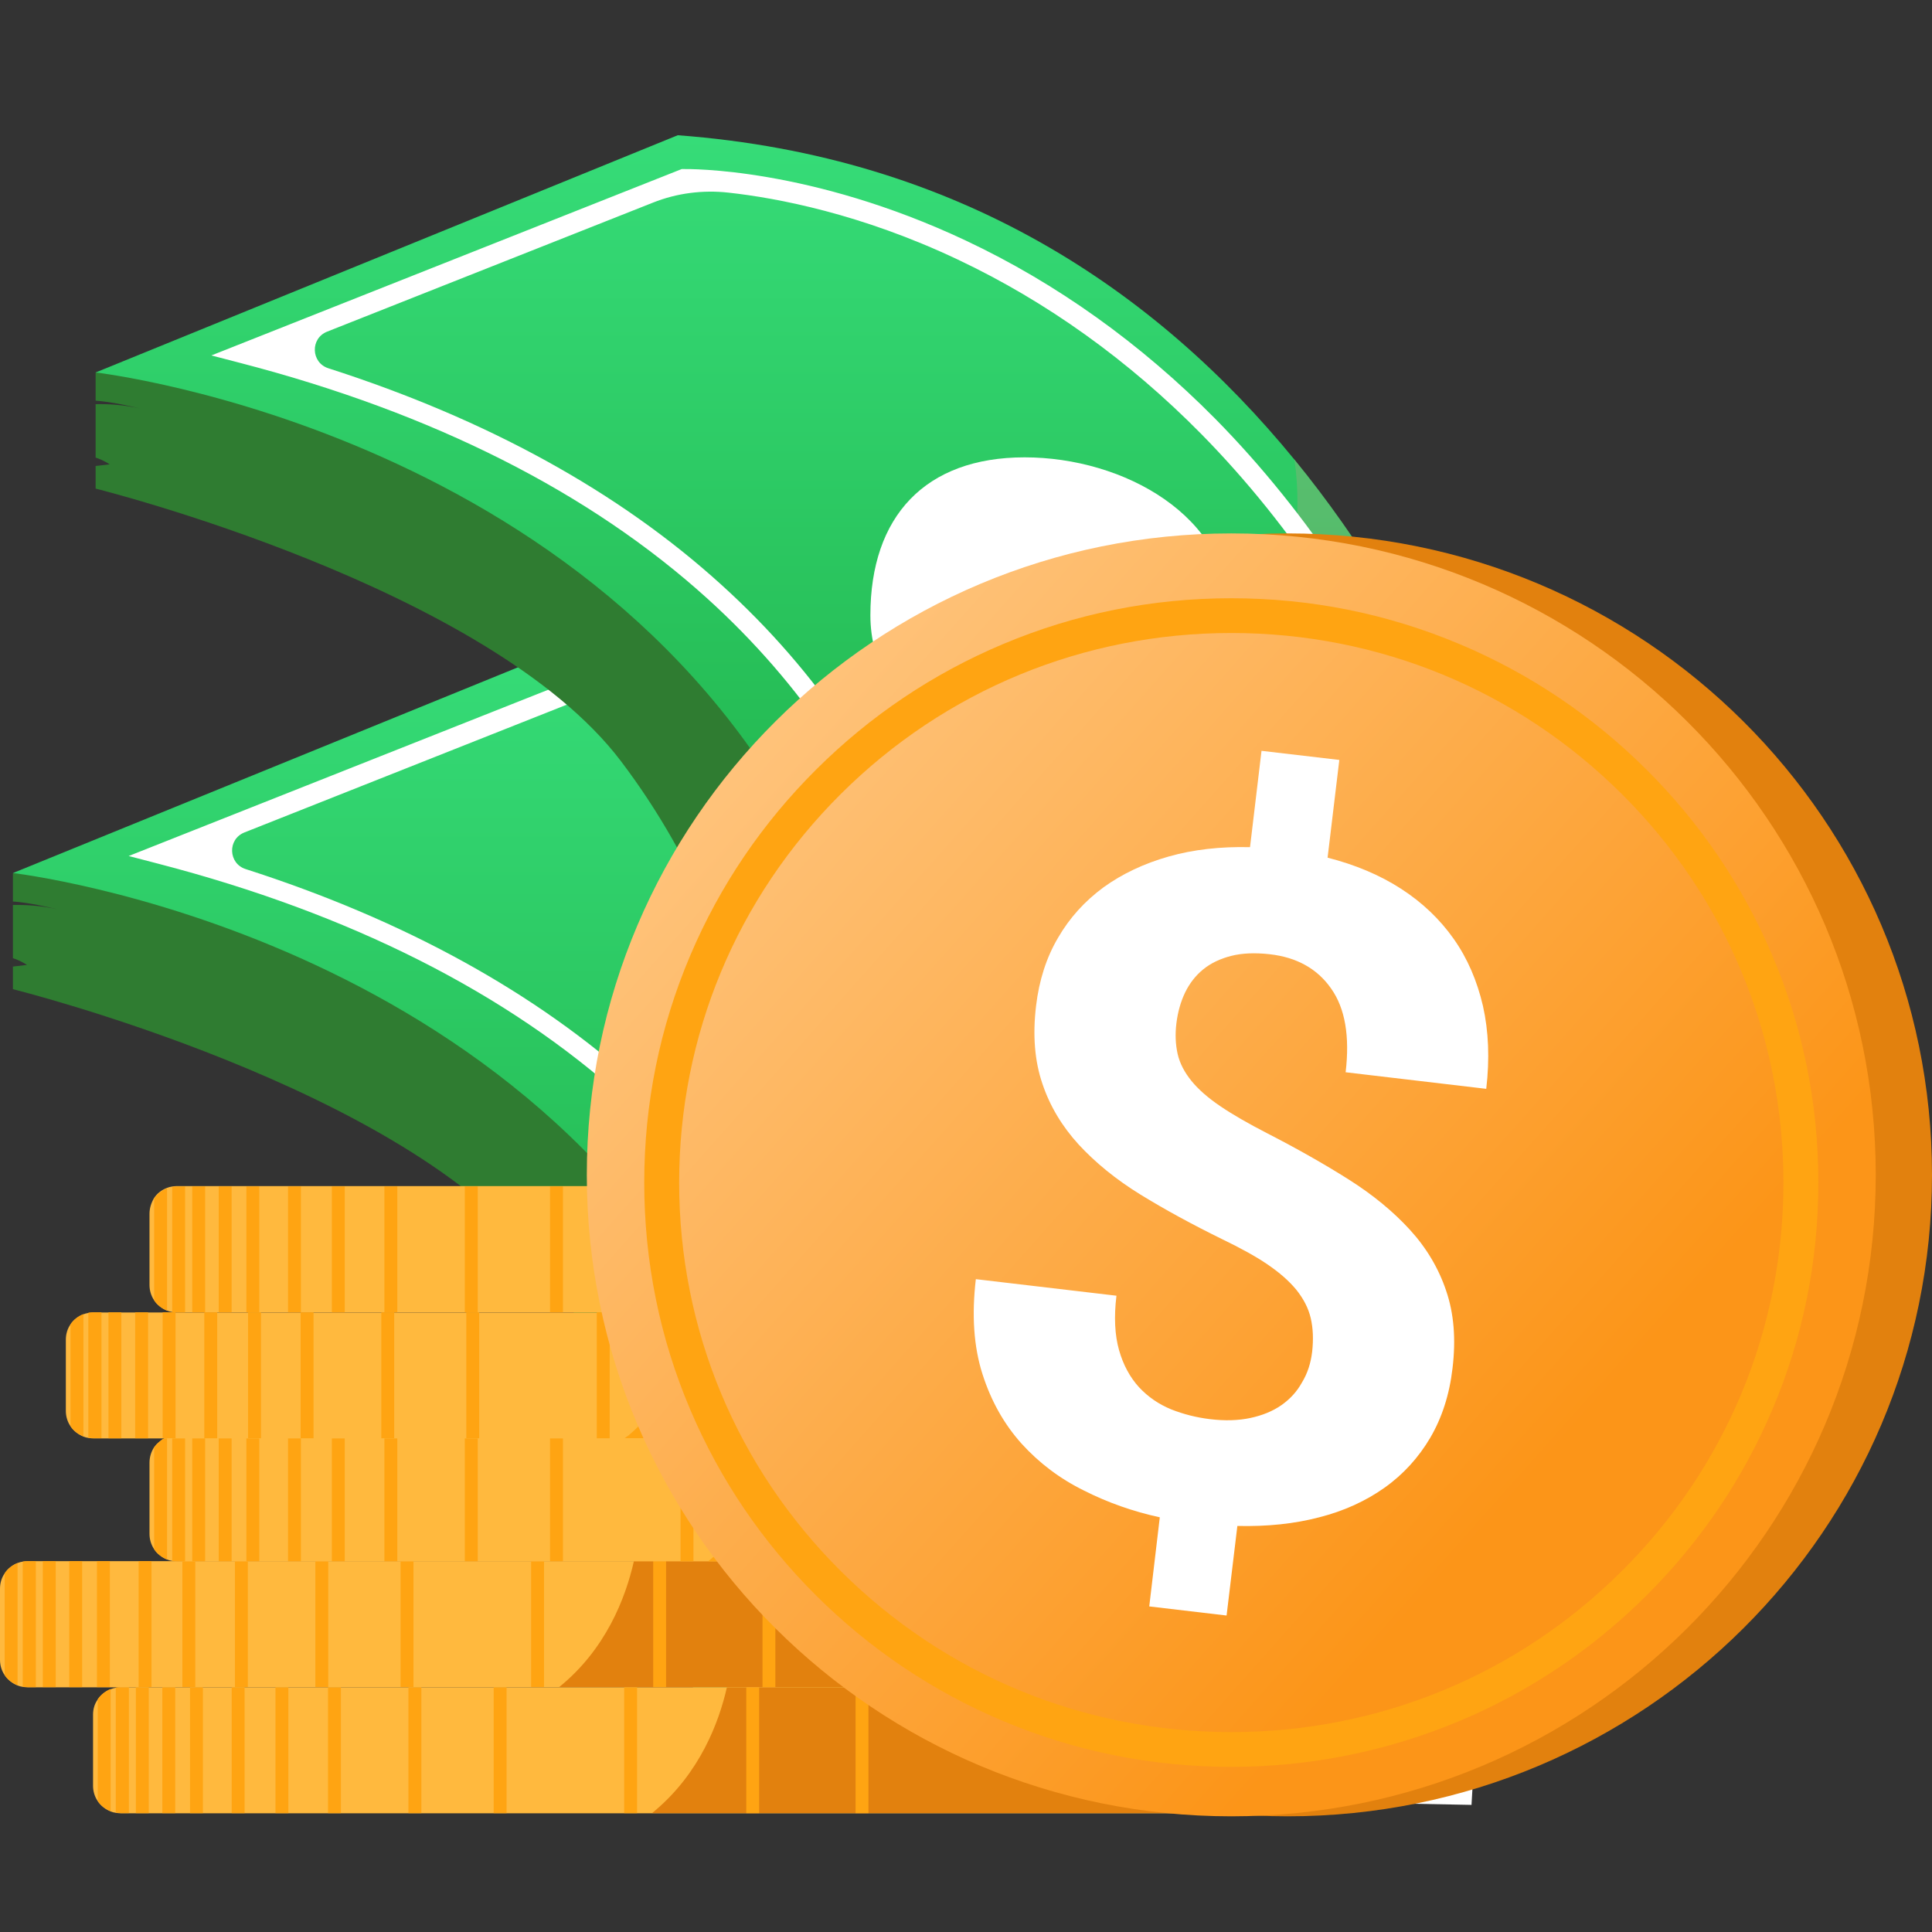 <svg width="100" height="100" viewBox="0 0 100 100" fill="none" xmlns="http://www.w3.org/2000/svg">
<rect x="0" y="0" width="100" height="100" fill="#333333" stroke="none"/>
<g id="Frame" clip-path="url(#clip0_803_1803)">
<g id="Group">
<g id="Group_2">
<g id="Group_3">
<path id="Vector" d="M43.924 93.311L35.93 92.623C35.93 92.623 36.391 87.721 34.984 81.165C33.941 76.336 31.891 70.601 27.876 65.301C21.022 56.258 0.668 51.2 0.668 51.2V50.029L1.396 49.944C1.396 49.944 1.08 49.727 0.668 49.594V46.841C1.274 46.829 2.136 46.865 2.985 47.071C2.512 46.95 1.493 46.721 0.668 46.66V45.199C30.144 45.984 39.751 63.708 42.759 77.411C44.7 86.188 43.924 93.311 43.924 93.311Z" fill="#2F7C31"/>
<path id="Vector_2" d="M78.919 90.741L43.911 93.313C43.73 87.952 42.322 82.398 40.964 78.185C39.605 73.983 38.283 71.11 38.283 71.11C27.827 48.291 0.668 45.189 0.668 45.189L30.811 32.91C45.367 33.997 55.581 40.963 62.725 49.692C76.711 66.812 78.919 90.741 78.919 90.741Z" fill="url(#paint0_linear_803_1803)"/>
</g>
<path id="Vector_3" opacity="0.5" d="M78.92 90.74L43.913 93.312L35.919 92.624C35.919 92.624 36.38 87.722 34.973 81.166C36.635 80.164 38.624 79.174 40.965 78.184C41.584 77.931 42.178 77.665 42.76 77.4C65.043 67.161 62.969 51.213 62.714 49.691C76.712 66.811 78.92 90.74 78.92 90.74Z" fill="#82B378"/>
<g id="Group_4">
<path id="Vector_4" d="M76.165 93.421L44.967 92.817L45.076 92.214C45.088 92.129 46.689 83.026 42.953 72.667C40.758 66.606 37.191 61.294 32.339 56.899C26.262 51.394 18.135 47.289 8.189 44.705L6.66 44.307L31.005 34.66H31.102C31.369 34.66 37.64 34.564 45.695 38.355C50.413 40.576 54.768 43.691 58.625 47.591C63.429 52.468 67.48 58.59 70.646 65.822C70.901 66.377 76.82 79.621 76.505 87.566V87.578L76.165 93.421ZM46.204 91.815L75.195 92.371L75.474 87.541C75.595 84.366 74.637 79.682 72.708 74.007C71.24 69.697 69.712 66.292 69.7 66.268C66.582 59.169 62.616 53.157 57.91 48.376C54.149 44.56 49.904 41.518 45.306 39.345C40.309 36.978 35.954 36.157 33.431 35.88C32.109 35.735 30.762 35.904 29.525 36.399L12.652 43.087C11.767 43.438 11.815 44.693 12.713 44.983C20.913 47.615 27.754 51.37 33.067 56.199C38.053 60.715 41.716 66.172 43.96 72.401C45.949 77.943 46.434 83.086 46.483 86.431C46.519 88.99 46.325 90.898 46.204 91.815Z" fill="white"/>
</g>
<path id="Vector_5" d="M48.763 49.582C43.62 49.582 40.781 52.637 40.781 57.756C40.781 62.875 46.106 65.966 51.237 65.966C56.38 65.966 59.389 62.875 59.389 57.756C59.389 52.637 53.894 49.582 48.763 49.582Z" fill="#82B378"/>
</g>
<g id="Group_5">
<g id="Group_6">
<path id="Vector_6" d="M4.816 88.749V92.431C4.816 92.721 4.901 92.998 5.059 93.228C5.217 93.469 5.459 93.65 5.726 93.759C5.811 93.795 5.896 93.819 5.993 93.831C6.078 93.843 6.163 93.856 6.248 93.856H65.175C65.406 93.856 65.636 93.795 65.831 93.698C66.243 93.481 66.546 93.059 66.595 92.576C66.595 92.552 66.595 92.527 66.595 92.515C66.595 92.491 66.595 92.467 66.595 92.443V88.761C66.595 88.736 66.595 88.712 66.595 88.688C66.558 87.94 65.927 87.336 65.175 87.336H6.248C6.163 87.336 6.078 87.348 5.993 87.36C5.908 87.372 5.811 87.396 5.726 87.433C5.447 87.541 5.217 87.722 5.059 87.964C4.901 88.181 4.816 88.447 4.816 88.749Z" fill="#FFB93E"/>
<path id="Vector_7" d="M33.758 93.844H65.332C65.538 93.844 65.745 93.783 65.915 93.687C66.291 93.469 66.557 93.047 66.594 92.564C66.594 92.54 66.594 92.516 66.594 92.504C66.594 92.48 66.594 92.455 66.594 92.431V88.749C66.594 88.725 66.594 88.701 66.594 88.676C66.557 87.928 65.999 87.324 65.32 87.324H37.627C37.203 89.196 36.208 91.755 33.94 93.687C33.879 93.735 33.819 93.796 33.758 93.844Z" fill="#E2810E"/>
<g id="Group_7">
<path id="Vector_8" d="M11.993 93.848H12.66V87.328H11.993V93.848Z" fill="#FFA412"/>
<path id="Vector_9" d="M14.259 93.848H14.926V87.328H14.259V93.848Z" fill="#FFA412"/>
<path id="Vector_10" d="M16.979 93.848H17.646V87.328H16.979V93.848Z" fill="#FFA412"/>
<path id="Vector_11" d="M21.141 93.848H21.809V87.328H21.141V93.848Z" fill="#FFA412"/>
<path id="Vector_12" d="M25.552 93.848H26.219V87.328H25.552V93.848Z" fill="#FFA412"/>
<path id="Vector_13" d="M32.307 93.848H32.975V87.328H32.307V93.848Z" fill="#FFA412"/>
<path id="Vector_14" d="M38.628 93.848H39.295V87.328H38.628V93.848Z" fill="#FFA412"/>
<path id="Vector_15" d="M44.284 93.848H44.951V87.328H44.284V93.848Z" fill="#FFA412"/>
<path id="Vector_16" d="M9.835 93.848H10.502V87.328H9.835V93.848Z" fill="#FFA412"/>
<path id="Vector_17" d="M8.403 93.848H9.07V87.328H8.403V93.848Z" fill="#FFA412"/>
<path id="Vector_18" d="M7.032 93.848H7.699L7.699 87.328H7.032L7.032 93.848Z" fill="#FFA412"/>
<path id="Vector_19" d="M5.992 87.348V93.82C6.077 93.832 6.162 93.844 6.247 93.844H6.671V87.324H6.247C6.15 87.324 6.077 87.336 5.992 87.348Z" fill="#FFA412"/>
<path id="Vector_20" d="M5.059 87.953V93.217C5.216 93.459 5.459 93.64 5.726 93.748V87.422C5.459 87.531 5.228 87.712 5.059 87.953Z" fill="#FFA412"/>
</g>
</g>
<g id="Group_8">
<path id="Vector_21" d="M0 82.229V85.912C0 86.201 0.085 86.479 0.243 86.709C0.4 86.95 0.643 87.131 0.91 87.24C0.995 87.276 1.08 87.3 1.177 87.312C1.262 87.324 1.346 87.336 1.431 87.336H60.359C61.123 87.336 61.742 86.733 61.778 85.984C61.778 85.96 61.778 85.936 61.778 85.912V82.229C61.778 82.205 61.778 82.181 61.778 82.157C61.742 81.469 61.208 80.901 60.517 80.817C60.456 80.805 60.408 80.805 60.347 80.805H1.431C1.346 80.805 1.262 80.817 1.177 80.829C1.092 80.841 0.995 80.865 0.91 80.901C0.631 81.01 0.4 81.191 0.243 81.433C0.085 81.662 0 81.927 0 82.229Z" fill="#FFB93E"/>
<path id="Vector_22" d="M28.941 87.325H60.516C61.195 87.325 61.753 86.721 61.789 85.972C61.789 85.948 61.789 85.924 61.789 85.9V82.218C61.789 82.194 61.789 82.169 61.789 82.145C61.753 81.457 61.28 80.89 60.674 80.805C60.625 80.793 60.577 80.793 60.528 80.793H32.811V80.805C32.374 82.737 31.343 85.381 28.941 87.325Z" fill="#E2810E"/>
<g id="Group_9">
<path id="Vector_23" d="M7.175 87.324H7.842L7.842 80.805H7.175L7.175 87.324Z" fill="#FFA412"/>
<path id="Vector_24" d="M9.44 87.324H10.107V80.805H9.44V87.324Z" fill="#FFA412"/>
<path id="Vector_25" d="M12.161 87.324H12.828V80.805H12.161V87.324Z" fill="#FFA412"/>
<path id="Vector_26" d="M16.323 87.324H16.99V80.805H16.323V87.324Z" fill="#FFA412"/>
<path id="Vector_27" d="M20.735 87.324H21.402V80.805H20.735V87.324Z" fill="#FFA412"/>
<path id="Vector_28" d="M27.491 87.324H28.158V80.805H27.491V87.324Z" fill="#FFA412"/>
<path id="Vector_29" d="M33.809 87.324H34.477V80.805H33.809V87.324Z" fill="#FFA412"/>
<path id="Vector_30" d="M39.466 87.324H40.133V80.805H39.466V87.324Z" fill="#FFA412"/>
<path id="Vector_31" d="M5.018 87.324H5.686L5.686 80.805H5.018L5.018 87.324Z" fill="#FFA412"/>
<path id="Vector_32" d="M3.585 87.324H4.252L4.252 80.805H3.585L3.585 87.324Z" fill="#FFA412"/>
<path id="Vector_33" d="M2.216 87.324H2.883L2.883 80.805H2.216L2.216 87.324Z" fill="#FFA412"/>
<path id="Vector_34" d="M1.176 80.829V87.3C1.261 87.312 1.346 87.324 1.431 87.324H1.855V80.805H1.431C1.333 80.805 1.261 80.817 1.176 80.829Z" fill="#FFA412"/>
<path id="Vector_35" d="M0.242 81.434V86.698C0.4 86.939 0.642 87.12 0.909 87.229V80.902C0.642 81.011 0.412 81.192 0.242 81.434Z" fill="#FFA412"/>
</g>
</g>
<g id="Group_10">
<path id="Vector_36" d="M7.738 75.71V79.392C7.738 79.682 7.823 79.96 7.981 80.189C8.139 80.43 8.381 80.612 8.648 80.72C8.733 80.756 8.818 80.781 8.915 80.793C8.939 80.793 8.976 80.805 9 80.805C9.024 80.805 9.048 80.805 9.06 80.817C9.073 80.817 9.085 80.817 9.097 80.817C9.121 80.817 9.145 80.817 9.17 80.817H68.097C68.862 80.817 69.48 80.213 69.516 79.465C69.516 79.44 69.516 79.416 69.516 79.392V75.71C69.516 75.686 69.516 75.662 69.516 75.637C69.48 74.889 68.849 74.285 68.097 74.285H9.158C9.133 74.285 9.109 74.285 9.085 74.285C9.024 74.285 8.963 74.297 8.915 74.309C8.83 74.321 8.733 74.346 8.648 74.382C8.6 74.394 8.563 74.418 8.527 74.442C8.502 74.454 8.478 74.466 8.454 74.478C8.454 74.478 8.454 74.478 8.442 74.478C8.418 74.49 8.393 74.502 8.369 74.527C8.369 74.527 8.357 74.527 8.357 74.539C8.333 74.551 8.308 74.563 8.296 74.587C8.248 74.623 8.199 74.671 8.151 74.708C8.139 74.72 8.126 74.732 8.114 74.744C8.114 74.744 8.114 74.744 8.102 74.756C8.09 74.768 8.09 74.768 8.078 74.78C8.066 74.792 8.054 74.816 8.042 74.829C8.017 74.853 8.005 74.877 7.981 74.901C7.823 75.142 7.738 75.42 7.738 75.71Z" fill="#FFB93E"/>
<path id="Vector_37" d="M36.68 80.817H68.254C68.933 80.817 69.491 80.213 69.528 79.465C69.528 79.44 69.528 79.416 69.528 79.392V75.71C69.528 75.686 69.528 75.662 69.528 75.637C69.491 74.889 68.933 74.285 68.254 74.285H40.549C40.537 74.333 40.525 74.382 40.513 74.43C40.052 76.338 39.021 78.897 36.68 80.793C36.68 80.805 36.68 80.817 36.68 80.817Z" fill="#FFA412"/>
<g id="Group_11">
<path id="Vector_38" d="M14.909 80.812H15.576V74.293H14.909V80.812Z" fill="#FFA412"/>
<path id="Vector_39" d="M17.177 80.812H17.844V74.293H17.177V80.812Z" fill="#FFA412"/>
<path id="Vector_40" d="M19.897 80.812H20.564V74.293H19.897V80.812Z" fill="#FFA412"/>
<path id="Vector_41" d="M24.059 80.812H24.727V74.293H24.059V80.812Z" fill="#FFA412"/>
<path id="Vector_42" d="M28.47 80.812H29.137V74.293H28.47V80.812Z" fill="#FFA412"/>
<path id="Vector_43" d="M35.225 80.812H35.893V74.293H35.225V80.812Z" fill="#FFA412"/>
<path id="Vector_44" d="M41.557 80.812H42.225V74.293H41.557V80.812Z" fill="#FFA412"/>
<path id="Vector_45" d="M47.2 80.812H47.867V74.293H47.2V80.812Z" fill="#FFA412"/>
<path id="Vector_46" d="M12.753 80.812H13.42V74.293H12.753V80.812Z" fill="#FFA412"/>
<path id="Vector_47" d="M11.321 80.812H11.988V74.293H11.321V80.812Z" fill="#FFA412"/>
<path id="Vector_48" d="M9.95 80.812H10.617V74.293H9.95V80.812Z" fill="#FFA412"/>
<path id="Vector_49" d="M8.914 74.321V80.792C8.999 80.804 9.084 80.816 9.169 80.816H9.581V74.297H9.157C9.072 74.297 8.987 74.297 8.914 74.321Z" fill="#FFA412"/>
<path id="Vector_50" d="M7.98 74.926V80.19C8.138 80.431 8.381 80.612 8.648 80.721V74.394C8.381 74.491 8.138 74.684 7.98 74.926Z" fill="#FFA412"/>
</g>
</g>
<g id="Group_12">
<path id="Vector_51" d="M3.408 69.346V73.028C3.408 73.318 3.493 73.596 3.651 73.825C3.808 74.067 4.051 74.248 4.318 74.357C4.403 74.393 4.488 74.417 4.585 74.429C4.67 74.441 4.755 74.453 4.84 74.453H63.767C63.998 74.453 64.216 74.405 64.41 74.308C64.835 74.091 65.15 73.668 65.199 73.173C65.199 73.149 65.199 73.137 65.199 73.113C65.199 73.089 65.199 73.065 65.199 73.041V69.358C65.199 69.334 65.199 69.31 65.199 69.286C65.162 68.598 64.629 68.03 63.937 67.946C63.876 67.934 63.828 67.934 63.767 67.934H4.827C4.743 67.934 4.658 67.946 4.573 67.958C4.488 67.97 4.391 67.994 4.306 68.03C4.027 68.139 3.796 68.32 3.639 68.561C3.493 68.779 3.408 69.044 3.408 69.346Z" fill="#FFB93E"/>
<path id="Vector_52" d="M32.338 74.441H63.912C64.119 74.441 64.313 74.393 64.483 74.297C64.871 74.079 65.138 73.657 65.186 73.162C65.186 73.138 65.186 73.126 65.186 73.101C65.186 73.077 65.186 73.053 65.186 73.029V69.347C65.186 69.322 65.186 69.298 65.186 69.274C65.15 68.586 64.677 68.019 64.07 67.934C64.022 67.922 63.973 67.922 63.925 67.922H36.219V67.934C35.783 69.805 34.8 72.365 32.532 74.297C32.459 74.345 32.398 74.393 32.338 74.441Z" fill="#FFA412"/>
<g id="Group_13">
<path id="Vector_53" d="M10.575 74.445H11.242V67.926H10.575V74.445Z" fill="#FFA412"/>
<path id="Vector_54" d="M12.841 74.445H13.508V67.926H12.841V74.445Z" fill="#FFA412"/>
<path id="Vector_55" d="M15.561 74.445H16.229V67.926H15.561V74.445Z" fill="#FFA412"/>
<path id="Vector_56" d="M19.737 74.445H20.404V67.926H19.737V74.445Z" fill="#FFA412"/>
<path id="Vector_57" d="M24.136 74.445H24.803V67.926H24.136V74.445Z" fill="#FFA412"/>
<path id="Vector_58" d="M30.89 74.445H31.557V67.926H30.89V74.445Z" fill="#FFA412"/>
<path id="Vector_59" d="M37.221 74.445H37.889V67.926H37.221V74.445Z" fill="#FFA412"/>
<path id="Vector_60" d="M42.866 74.445H43.533V67.926H42.866V74.445Z" fill="#FFA412"/>
<path id="Vector_61" d="M8.419 74.445H9.086V67.926H8.419V74.445Z" fill="#FFA412"/>
<path id="Vector_62" d="M6.997 74.445H7.664L7.664 67.926H6.997L6.997 74.445Z" fill="#FFA412"/>
<path id="Vector_63" d="M5.614 74.445H6.281L6.281 67.926H5.614L5.614 74.445Z" fill="#FFA412"/>
<path id="Vector_64" d="M4.572 67.946V74.417C4.657 74.429 4.742 74.441 4.827 74.441H5.252V67.922H4.827C4.742 67.922 4.657 67.934 4.572 67.946Z" fill="#FFA412"/>
<path id="Vector_65" d="M3.65 68.551V73.815C3.808 74.056 4.051 74.237 4.318 74.346V68.019C4.039 68.128 3.808 68.309 3.65 68.551Z" fill="#FFA412"/>
</g>
</g>
<g id="Group_14">
<path id="Vector_66" d="M7.738 62.827V66.51C7.738 66.799 7.823 67.077 7.981 67.306C8.139 67.548 8.381 67.729 8.648 67.838C8.733 67.874 8.818 67.898 8.915 67.91C8.939 67.91 8.976 67.922 9 67.922C9.012 67.922 9.036 67.922 9.048 67.922C9.06 67.922 9.085 67.922 9.097 67.922C9.121 67.922 9.145 67.922 9.17 67.922H68.097C68.862 67.922 69.48 67.319 69.516 66.57C69.516 66.546 69.516 66.522 69.516 66.498V62.815C69.516 62.791 69.516 62.767 69.516 62.743C69.48 61.994 68.849 61.391 68.097 61.391H9.158C9.073 61.391 8.988 61.403 8.903 61.415C8.818 61.427 8.721 61.451 8.636 61.487C8.357 61.596 8.126 61.777 7.969 62.018C7.823 62.272 7.738 62.538 7.738 62.827Z" fill="#FFB93E"/>
<path id="Vector_67" d="M36.68 67.934H68.254C68.933 67.934 69.491 67.33 69.528 66.582C69.528 66.558 69.528 66.534 69.528 66.509V62.827C69.528 62.803 69.528 62.779 69.528 62.755C69.491 62.006 68.933 61.402 68.254 61.402H40.549C40.112 63.322 39.081 65.966 36.68 67.91C36.68 67.922 36.68 67.934 36.68 67.934Z" fill="#FFA412"/>
<g id="Group_15">
<path id="Vector_68" d="M14.909 67.93H15.576V61.41H14.909V67.93Z" fill="#FFA412"/>
<path id="Vector_69" d="M17.177 67.93H17.844V61.41H17.177V67.93Z" fill="#FFA412"/>
<path id="Vector_70" d="M19.897 67.93H20.564V61.41H19.897V67.93Z" fill="#FFA412"/>
<path id="Vector_71" d="M24.059 67.93H24.727V61.41H24.059V67.93Z" fill="#FFA412"/>
<path id="Vector_72" d="M28.47 67.93H29.137V61.41H28.47V67.93Z" fill="#FFA412"/>
<path id="Vector_73" d="M35.225 67.93H35.893V61.41H35.225V67.93Z" fill="#FFA412"/>
<path id="Vector_74" d="M41.557 67.93H42.225V61.41H41.557V67.93Z" fill="#FFA412"/>
<path id="Vector_75" d="M47.864 61.414H47.197V67.934H47.864V61.414Z" fill="#FFA412"/>
<path id="Vector_76" d="M12.753 67.93H13.42V61.41H12.753V67.93Z" fill="#FFA412"/>
<path id="Vector_77" d="M11.321 67.93H11.988V61.41H11.321V67.93Z" fill="#FFA412"/>
<path id="Vector_78" d="M9.95 67.93H10.617V61.41H9.95V67.93Z" fill="#FFA412"/>
<path id="Vector_79" d="M8.914 61.438V67.909C8.999 67.922 9.084 67.934 9.169 67.934H9.581V61.414H9.157C9.072 61.414 8.987 61.414 8.914 61.438Z" fill="#FFA412"/>
<path id="Vector_80" d="M7.98 62.043V67.307C8.138 67.548 8.381 67.73 8.648 67.838V61.512C8.381 61.608 8.138 61.801 7.98 62.043Z" fill="#FFA412"/>
</g>
</g>
</g>
<g id="Group_16">
<g id="Group_17">
<path id="Vector_81" d="M48.193 67.413L40.199 66.725C40.199 66.725 40.66 61.824 39.253 55.268C38.21 50.438 36.16 44.704 32.145 39.404C25.291 30.349 4.949 25.29 4.949 25.29V24.119L5.677 24.034C5.677 24.034 5.362 23.817 4.949 23.684V20.919C5.556 20.907 6.417 20.944 7.266 21.149C6.793 21.028 5.774 20.799 4.949 20.738V19.277C34.425 20.062 44.032 37.786 47.04 51.489C48.969 60.278 48.193 67.413 48.193 67.413Z" fill="#2F7C31"/>
<path id="Vector_82" d="M83.2 64.831L48.193 67.403C48.011 62.042 46.604 56.488 45.245 52.275C43.887 48.073 42.565 45.2 42.565 45.2C32.096 22.381 4.949 19.279 4.949 19.279L35.08 7C49.636 8.087 59.85 15.053 66.994 23.782C80.992 40.902 83.2 64.831 83.2 64.831Z" fill="url(#paint1_linear_803_1803)"/>
</g>
<path id="Vector_83" opacity="0.5" d="M83.201 64.83L48.194 67.402L40.2 66.714C40.2 66.714 40.661 61.812 39.254 55.256C40.916 54.254 42.905 53.264 45.246 52.274C45.865 52.021 46.459 51.755 47.041 51.489C69.324 41.263 67.25 25.315 66.995 23.781C80.993 40.901 83.201 64.83 83.201 64.83Z" fill="#82B378"/>
<g id="Group_18">
<path id="Vector_84" d="M80.447 67.511L49.248 66.907L49.357 66.303C49.369 66.219 50.971 57.116 47.234 46.757C45.039 40.696 41.473 35.384 36.621 30.989C30.544 25.484 22.416 21.379 12.47 18.795L10.941 18.397L35.286 8.75H35.383C35.65 8.75 41.922 8.654 49.976 12.445C54.694 14.666 59.049 17.781 62.907 21.681C67.71 26.558 71.761 32.679 74.927 39.911C75.182 40.467 81.102 53.711 80.786 61.655V61.667L80.447 67.511ZM50.473 65.905L79.464 66.46L79.743 61.631C79.864 58.456 78.906 53.772 76.977 48.097C75.51 43.787 73.981 40.382 73.969 40.358C70.852 33.259 66.885 27.247 62.179 22.465C58.418 18.65 54.173 15.608 49.576 13.435C44.578 11.068 40.223 10.247 37.7 9.97C36.378 9.825 35.032 9.994 33.794 10.489L16.934 17.165C16.048 17.515 16.097 18.771 16.994 19.061C25.194 21.693 32.035 25.448 37.349 30.277C42.334 34.792 45.997 40.249 48.241 46.479C50.231 52.021 50.716 57.164 50.764 60.508C50.801 63.08 50.594 64.987 50.473 65.905Z" fill="white"/>
</g>
<path id="Vector_85" d="M53.032 23.672C47.889 23.672 45.051 26.726 45.051 31.846C45.051 36.965 50.376 40.055 55.507 40.055C60.65 40.055 63.658 36.965 63.658 31.846C63.658 26.726 58.175 23.672 53.032 23.672Z" fill="white"/>
</g>
<g id="Group_19">
<path id="Vector_86" d="M66.643 94.012C85.066 94.012 100 79.148 100 60.811C100 42.474 85.066 27.609 66.643 27.609C48.22 27.609 33.285 42.474 33.285 60.811C33.285 79.148 48.22 94.012 66.643 94.012Z" fill="#E2810E"/>
<path id="Vector_87" d="M63.731 94.012C82.153 94.012 97.088 79.148 97.088 60.811C97.088 42.474 82.153 27.609 63.731 27.609C45.308 27.609 30.373 42.474 30.373 60.811C30.373 79.148 45.308 94.012 63.731 94.012Z" fill="url(#paint2_linear_803_1803)"/>
<g id="Group_20">
<path id="Vector_88" d="M63.731 91.452C59.632 91.452 55.653 90.655 51.905 89.073C48.29 87.552 45.039 85.367 42.249 82.59C39.459 79.813 37.264 76.578 35.735 72.98C34.146 69.249 33.346 65.289 33.346 61.208C33.346 57.128 34.146 53.168 35.735 49.437C37.264 45.839 39.459 42.603 42.249 39.827C45.039 37.05 48.29 34.864 51.905 33.343C55.653 31.762 59.632 30.965 63.731 30.965C67.831 30.965 71.81 31.762 75.558 33.343C79.173 34.864 82.424 37.05 85.214 39.827C88.004 42.603 90.199 45.839 91.728 49.437C93.317 53.168 94.117 57.128 94.117 61.208C94.117 65.289 93.317 69.249 91.728 72.98C90.199 76.578 88.004 79.813 85.214 82.59C82.424 85.367 79.173 87.552 75.558 89.073C71.81 90.643 67.831 91.452 63.731 91.452ZM63.731 32.764C56.102 32.764 48.921 35.722 43.523 41.094C38.125 46.467 35.153 53.614 35.153 61.208C35.153 68.802 38.125 75.95 43.523 81.323C48.921 86.695 56.102 89.653 63.731 89.653C71.361 89.653 78.542 86.695 83.94 81.323C89.338 75.95 92.31 68.802 92.31 61.208C92.31 53.614 89.338 46.467 83.94 41.094C78.542 35.722 71.361 32.764 63.731 32.764Z" fill="#FFA412"/>
</g>
<g id="Group_21">
<path id="Vector_89" d="M67.916 69.976C67.989 69.324 67.964 68.745 67.843 68.225C67.722 67.706 67.467 67.223 67.103 66.765C66.727 66.306 66.23 65.871 65.611 65.449C64.992 65.026 64.216 64.603 63.294 64.157C61.717 63.384 60.298 62.611 59.024 61.827C57.751 61.042 56.695 60.173 55.834 59.243C54.973 58.301 54.342 57.251 53.954 56.092C53.554 54.921 53.445 53.581 53.627 52.059C53.784 50.743 54.16 49.56 54.767 48.534C55.361 47.508 56.15 46.639 57.12 45.926C58.09 45.226 59.218 44.695 60.492 44.333C61.766 43.97 63.173 43.813 64.701 43.849L65.296 38.863L69.323 39.334L68.716 44.393C70.135 44.755 71.409 45.286 72.513 45.999C73.617 46.711 74.527 47.58 75.242 48.594C75.958 49.608 76.455 50.767 76.758 52.071C77.05 53.375 77.11 54.8 76.928 56.358L69.65 55.5C69.869 53.641 69.626 52.192 68.898 51.166C68.183 50.14 67.115 49.548 65.72 49.391C64.968 49.307 64.301 49.331 63.731 49.476C63.161 49.621 62.675 49.85 62.275 50.176C61.875 50.502 61.572 50.9 61.341 51.371C61.111 51.854 60.965 52.373 60.892 52.953C60.82 53.532 60.844 54.051 60.953 54.547C61.062 55.029 61.305 55.5 61.669 55.947C62.033 56.394 62.53 56.828 63.173 57.263C63.816 57.698 64.616 58.156 65.575 58.651C67.127 59.448 68.534 60.245 69.796 61.042C71.057 61.839 72.113 62.708 72.974 63.65C73.835 64.591 74.466 65.654 74.854 66.813C75.254 67.984 75.364 69.312 75.182 70.821C75.024 72.186 74.636 73.381 74.029 74.419C73.423 75.445 72.634 76.315 71.664 77.003C70.694 77.691 69.565 78.21 68.28 78.536C66.994 78.874 65.575 79.019 64.046 78.983L63.488 83.619L59.485 83.148L60.031 78.536C58.648 78.234 57.338 77.775 56.101 77.148C54.852 76.532 53.784 75.723 52.874 74.721C51.977 73.719 51.298 72.524 50.849 71.111C50.4 69.698 50.291 68.069 50.509 66.209L57.787 67.066C57.654 68.165 57.702 69.107 57.921 69.879C58.139 70.652 58.491 71.292 58.952 71.799C59.425 72.306 59.971 72.68 60.613 72.946C61.256 73.2 61.923 73.369 62.615 73.453C63.403 73.55 64.107 73.526 64.725 73.393C65.344 73.26 65.878 73.043 66.327 72.729C66.775 72.415 67.127 72.029 67.382 71.57C67.685 71.075 67.843 70.556 67.916 69.976Z" fill="white"/>
</g>
</g>
</g>
</g>
<defs>
<linearGradient id="paint0_linear_803_1803" x1="39.793" y1="32.91" x2="39.793" y2="93.313" gradientUnits="userSpaceOnUse">
<stop stop-color="#36DC78"/>
<stop offset="1" stop-color="#169F34"/>
</linearGradient>
<linearGradient id="paint1_linear_803_1803" x1="44.075" y1="7" x2="44.075" y2="67.403" gradientUnits="userSpaceOnUse">
<stop stop-color="#36DC78"/>
<stop offset="1" stop-color="#169F34"/>
</linearGradient>
<linearGradient id="paint2_linear_803_1803" x1="38.142" y1="27.615" x2="85.394" y2="69.673" gradientUnits="userSpaceOnUse">
<stop stop-color="#FFC988"/>
<stop offset="1" stop-color="#FC9518"/>
</linearGradient>
<clipPath id="clip0_803_1803">
<rect width="100" height="100" fill="white"/>
</clipPath>
</defs>
</svg>
